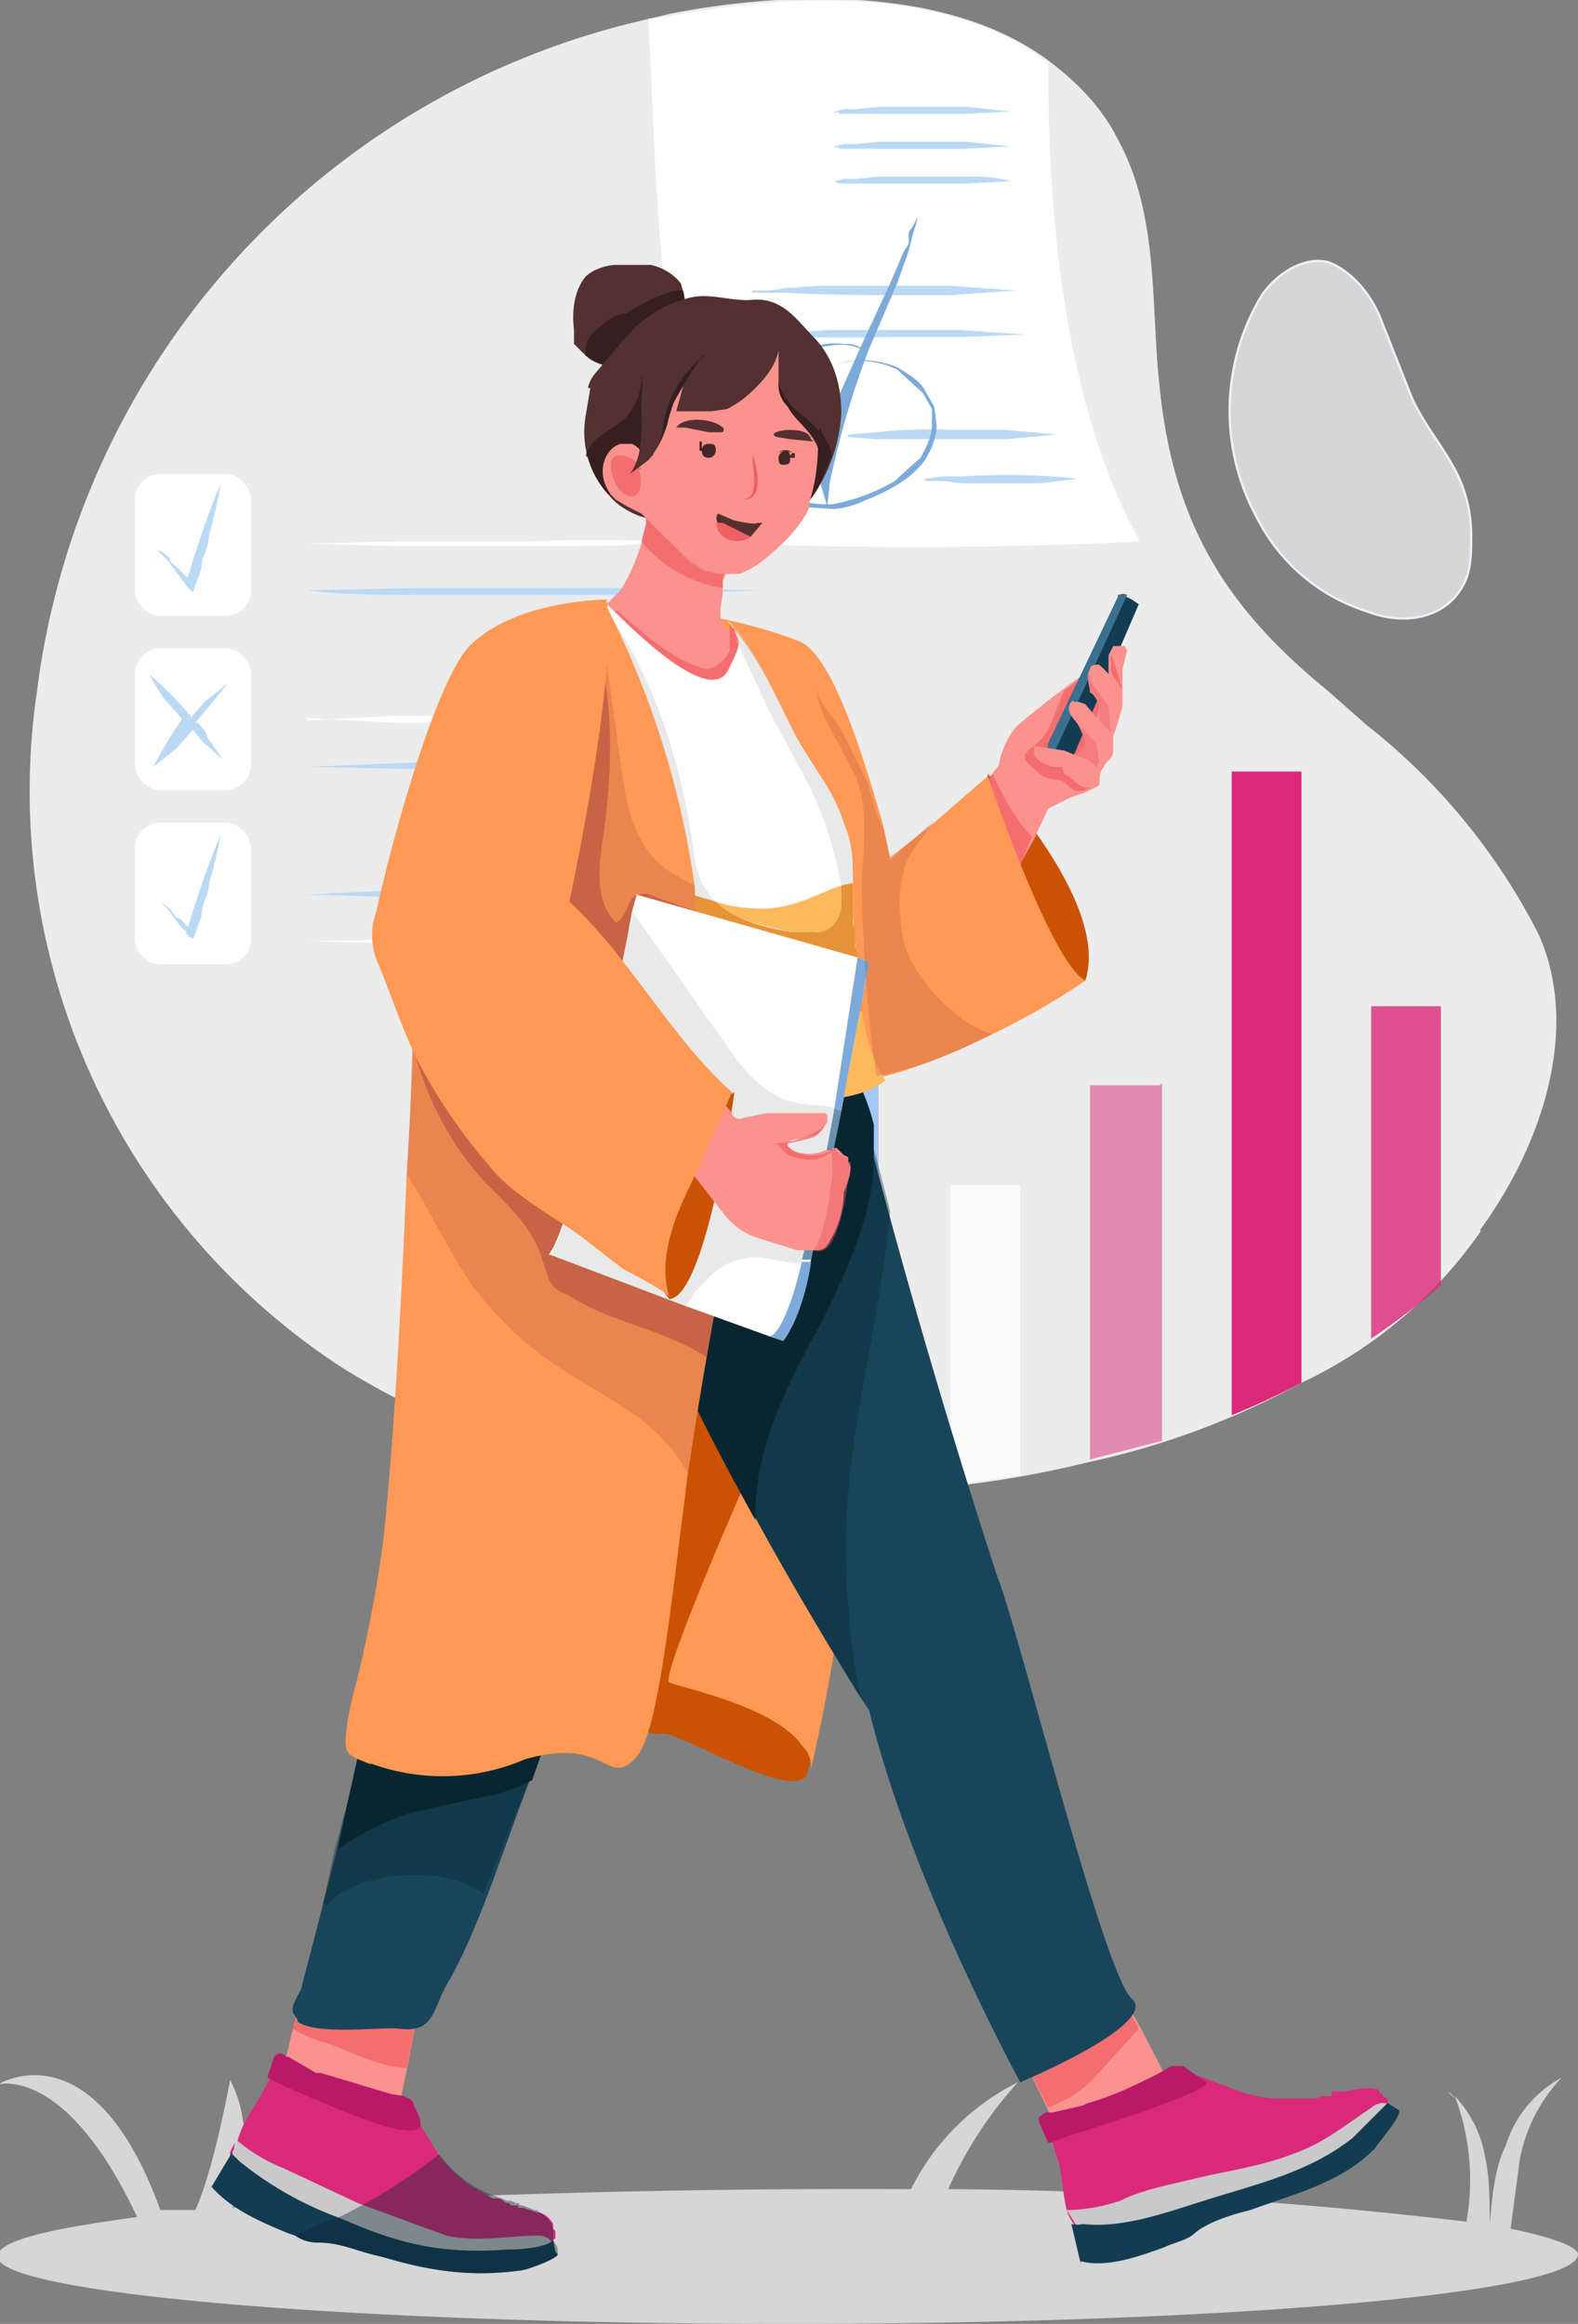 <svg xmlns="http://www.w3.org/2000/svg" xmlns:xlink="http://www.w3.org/1999/xlink" viewBox="0 0 67.9 100">
  <rect x="0" y="0" width="67.9" height="100" fill="#808080" stroke="none"/>
  <defs>
    <path id="reuse-0" d="M63.7 53a19.5 19.5 0 0 1-7.7 6.5 33.7 33.7 0 0 1-9.1 3.4 44 44 0 0 1-11 1.3h-1.1a36.1 36.1 0 0 1-20-5.3A29.6 29.6 0 0 1 1.6 29.7 34 34 0 0 1 28 .8l.8-.2c5.1-1 12-1.2 16.3 2 1.2.9 2.3 2 3 3.4 1.8 3.3 1.4 7.2 1.8 10.7.6 5.8 2.8 9.4 7.2 13l1.7 1.5a27 27 0 0 1 7.4 9c1.8 4 .2 9-2.5 12.7Z" class="cls-44" />
  </defs>
  <defs>
    <linearGradient id="linear-gradient" x1="34.1" x2="45.8" y1="21.7" y2="28.9" gradientUnits="userSpaceOnUse">
      <stop offset="0" />
      <stop offset=".1" stop-color="#1f1f1f" />
      <stop offset=".3" stop-color="#707070" />
      <stop offset=".5" stop-color="#f0f0f0" />
      <stop offset=".5" stop-color="#fff" />
    </linearGradient>
    <linearGradient id="linear-gradient-2" x1="34.1" x2="45.8" y1="21.7" y2="28.9" gradientUnits="userSpaceOnUse">
      <stop offset="0" stop-color="#fff" />
      <stop offset=".5" stop-color="#fff" />
    </linearGradient>
    <filter id="luminosity-noclip-2" width="19.8" height="23.8" x="28.7" y="8.6" color-interpolation-filters="sRGB" data-name="luminosity-noclip" filterUnits="userSpaceOnUse">
      <feFlood flood-color="#fff" result="bg" />
      <feBlend in="SourceGraphic" in2="bg" />
    </filter>
    <filter id="luminosity-noclip-3" width="19.8" height="32766" x="28.7" y="-5686.4" color-interpolation-filters="sRGB" filterUnits="userSpaceOnUse">
      <feFlood flood-color="#fff" result="bg" />
      <feBlend in="SourceGraphic" in2="bg" />
    </filter>
    <mask id="mask-1" width="19.8" height="32766" x="28.7" y="-5686.4" maskUnits="userSpaceOnUse">
      <g filter="url(#luminosity-noclip-3)" />
    </mask>
    <mask id="mask" width="19.8" height="23.8" x="28.7" y="8.6" maskUnits="userSpaceOnUse">
      <g filter="url(#luminosity-noclip-2)">
        <g mask="url(#mask-1)">
          <path fill="url(#linear-gradient)" d="m48.5 25.5-13.1-17s-3.5 18-6.7 23.7l16.5.2 3.3-7Z" style="mix-blend-mode:multiply" />
        </g>
      </g>
    </mask>
    <style>.cls-6{fill:#fb928e}.cls-9{fill:#fff}.cls-12{fill:#f95}.cls-13{fill:#f15e64}.cls-16{fill:#7cabd9}.cls-17{fill:#bad9f5}.cls-18{fill:#ba196a}.cls-19{fill:#da297a}.cls-22{fill:#d1d1d1}.cls-23{fill:#ca5303}.cls-24{fill:#133c52}.cls-25{fill:#17465b}.cls-26{fill:#092630}.cls-27{fill:#422727}.cls-29{fill:#2d1919}.cls-31{fill:#533130}.cls-33{fill:#c9c9c9;mix-blend-mode:multiply}.cls-36{opacity:.15;fill:#771930}.cls-39{opacity:.4}.cls-40{opacity:.41}.cls-41{opacity:.48}.cls-42{opacity:.7}.cls-43,.cls-44{opacity:.75}.cls-44{fill:#f2f2f2}</style>
  </defs>
  <g style="isolation:isolate">
    <g id="Layer_1" data-name="Layer 1">
      <path d="m65 95.9.4-3a7 7 0 0 1 1.8-3.5 5 5 0 0 0-2.4 2.9c-.5 1-.6 2.3-.7 3.4 0-1 0-2-.2-2.9a5 5 0 0 0-1.3-2.6 10.2 10.2 0 0 1 .5 5.4 199 199 0 0 0-22.3-1.4 17.5 17.5 0 0 1 3-4.6c-2 1-3.6 2.6-4.6 4.6A448.6 448.6 0 0 0 10 95c.5-1.4.9-3.6-.1-5.5 0 0-.7 3.9-1.5 5.6a168.5 168.5 0 0 0-1.5 0c-2.9-8-7-5.4-7-5.4s2.9-.9 6 5.7c-3.7.5-6 1-6 1.7 0 1.6 15.3 2.9 34 2.9s34-1.3 34-3c0-.3-1-.7-2.9-1.1Z" class="cls-44" />
      <path fill="#e9f2fd" d="M43.9 89.6Zm18.4.4.3.3a1 1 0 0 0-.3-.3Z" />
      <use xlink:href="#reuse-0" class="cls-44" />
      <use xlink:href="#reuse-0" class="cls-44" />
      <path fill="none" d="m63.7 53-1 1.7-.7.6v-12h-3v14.3l-3 1.9V33.2h-3V61l-3 1V46.6h-3.1v16.3l-3 .6V51h-3v13l-3.1.3v-24h-3v24c-2 0-4.1-.1-6.1-.4V31.2h30c2.8 2.5 5.6 5.2 7.3 8.5 1 4.4 0 9-2.3 13.2Z" />
      <path fill="#a2c8f5" d="M37.8 40.3V64l-1.8.1h-1.2v-24h3Z" />
      <path fill="#fff" d="M43.9 51.1v12.4l-3 .4V51h3Z" opacity=".8" />
      <path fill="#da297a" d="M50 46.6V62l-3.1.8V46.7h3Z" opacity=".5" />
      <path d="M56 33.2v26.3a33.7 33.7 0 0 1-3 1.4V33.2h3Z" class="cls-19" />
      <path fill="#da297a" d="M62 43.3v12a29 29 0 0 1-3 2.3V43.3h3Z" opacity=".8" />
      <path d="M49 23.3c-5.8.3-11.7.3-17.4.1-3.3-5.8-3.3-14.6-3.7-22.6l.9-.1c5.1-1 12-1.3 16.3 2 0 4.7.3 14 3.9 20.5Z" class="cls-9" />
      <path d="m35.9 4.8.4-.1h.5l1-.1h3.8l1.9.2-2 .1h-5.4c0-.1-.2-.1-.2 0Zm0 1.5.4-.1h.5l1-.1h3.8l1.9.2-2 .1h-5.4c0-.1-.2-.1-.2 0Zm0 1.5.4-.1h.5l1-.1h3.8c.6 0 1.2 0 1.9.2l-2 .1h-5.4l-.2-.1Zm-3.5 4.7h.7l.7-.1 1.4-.1h5.7l2.8.2-2.8.2H38a90.3 90.3 0 0 1-4.2-.1h-1.1a1 1 0 0 0-.4 0Zm.4 1.9h.7l.7-.1 1.4-.1h5.7l2.8.2-2.8.1h-2.9a90.3 90.3 0 0 1-4.2 0H33a1 1 0 0 0-.4 0Zm3.7 4.3 1.2-.1a21 21 0 0 1 3.3-.1h2.3l2.2.2-2.2.2h-5.6l-1.2-.1Zm3.3 1.9.8-.1h.8a29.6 29.6 0 0 1 5 .1l-1.7.2h-3.3l-.8-.1h-.8Z" class="cls-17" />
      <path d="m34 16.4.3.5.2.5.4 1.1c0 .4.2.7.3 1.1l.4 1.1h-.4c0-1 .3-2 .6-3L37 15l1.3-2.8.6-1.4.2-.3V10l.2-.3.2-.4-.1.4-.1.3-.1.4-.1.4-.5 1.4-1.2 2.8a37 37 0 0 0-1.7 5.8l-.1 1-.3-1c0-.4-.2-.7-.3-1.1 0-.4-.2-.7-.3-1.1l-.3-1.1-.1-.6-.1-.5Z" class="cls-16" />
      <path d="M37 15c-.4-.2-1-.2-1.4-.1a2 2 0 0 0-1.3.6c-.4.3-.8.6-1 1a4.9 4.9 0 0 0-.6 3c0 .4.2.9.5 1.2.3.4.7.7 1.2.8.4.2 1 .2 1.4.2a8.2 8.2 0 0 0 2.7-1l1.1-1c.3-.5.5-1 .5-1.4v-.7l-.4-.7-1.1-1a3.7 3.7 0 0 0-3-.1c1-.4 2-.4 3 0 .5.3 1 .6 1.2 1l.4.7.1.8c0 .5-.2 1-.5 1.5a4 4 0 0 1-1.1 1 8 8 0 0 1-1.4.7c-.4.2-1 .4-1.5.4l-1.5-.1c-.5-.2-1-.5-1.3-1-.2-.1-.3-.4-.4-.6a3 3 0 0 1-.1-.8 4.9 4.9 0 0 1 .6-3l1-1a3 3 0 0 1 2.2-.6c.3 0 .5 0 .8.2Z" class="cls-16" />
      <rect width="5" height="6.1" x="5.8" y="35.4" class="cls-9" rx="1.1" ry="1.1" />
      <path d="m13.2 38.5 3.8-.2h5.7a60.2 60.2 0 0 1 5.7.2l-3.8.1H17l-3.8-.1Z" class="cls-17" />
      <path d="m13.2 40.5 4.9-.1h14.6c-1.6.2-3.3.2-4.9.2h-9.7l-4.9-.1Z" class="cls-9" />
      <path d="m6.9 38.8.4.3.3.4c.2 0 .3.2.4.3l.4.4H8l.3-1 .4-1.2a34.8 34.8 0 0 1 .8-2.1A20.6 20.6 0 0 1 9 38c0 .4-.2.7-.3 1.1 0 .4-.2.7-.3 1.1l-.1.2-.2-.1c0-.2-.2-.3-.3-.4l-.3-.4-.3-.4-.4-.4Z" class="cls-17" />
      <rect width="5" height="6.1" x="5.8" y="27.9" class="cls-9" rx="1.1" ry="1.1" />
      <path d="m13.2 31 3.8-.2h5.7a60.2 60.2 0 0 1 5.7.1l-3.8.2H17l-3.8-.2Z" class="cls-9" />
      <path d="m13.2 33 4.9-.2h9.7c1.7 0 3.3 0 4.9.2l-4.9.1h-9.7l-4.9-.1Z" class="cls-17" />
      <rect width="5" height="6.1" x="5.8" y="20.4" class="cls-9" rx="1.1" ry="1.1" />
      <path d="m13.2 23.4 3.8-.1h5.7a60.2 60.2 0 0 1 5.7 0c-1.2.2-2.5.2-3.8.2H17l-3.8-.1Z" class="cls-9" />
      <path d="m13.2 25.4 4.9-.1h9.7l4.9.1-4.9.2h-9.7c-1.6 0-3.3 0-4.9-.2Zm-6.3-1.7.4.3c0 .2.2.3.3.4l.4.4.4.3H8l.3-1 .4-1.2a34.8 34.8 0 0 1 .8-2.1A20.6 20.6 0 0 1 9 23c0 .4-.2.8-.3 1.1 0 .4-.2.8-.3 1.1l-.1.3-.2-.2-.3-.4-.3-.4-.3-.4-.4-.4Zm1.5 7.4.6-.7.8-1-1 .8-.6.7v-.1A16.3 16.3 0 0 0 6.4 29l.6 1 .8.9v.1a15.6 15.6 0 0 0-1.2 2l1-.8.7-.8.4.5.9.8-.7-1c0-.2-.2-.4-.4-.6Z" class="cls-17" />
      <path d="M54.1 22.3a8 8 0 0 0 4.7 4c1.5.6 3.4.4 4.2-1.2.3-.6.3-1.3.3-2a6 6 0 0 0-.6-2.7c-.6-1.2-1.5-2.2-2-3.4l-1.3-3.3c-.4-1-1.2-2-2.2-2.4-1-.3-2.2.4-2.9 1.4a9.6 9.6 0 0 0-.2 9.6Z" class="cls-44" />
      <path fill="none" stroke="#e9f2fd" stroke-miterlimit="10" stroke-width=".1" d="M54.1 22.3a8 8 0 0 0 4.7 4c1.5.6 3.4.4 4.2-1.2.3-.6.3-1.3.3-2a6 6 0 0 0-.6-2.7c-.6-1.2-1.5-2.2-2-3.4l-1.3-3.3c-.4-1-1.2-2-2.2-2.4-1-.3-2.2.4-2.9 1.4a9.6 9.6 0 0 0-.2 9.6Z" />
      <path d="M42.5 33.3s5.3 5.5 4.2 8.9h-2.6l-1.6-7.3v-1.6Z" class="cls-23" />
      <path d="m41.6 34.6.2.3 1.7 3 1-1.8.6-1.3 1-.5.6-.2.6-.3v-3.4l-.1-1.7-.4.2a40.5 40.5 0 0 0-3 2.3c-.4.4-.7 1.1-.8 1.6 0 .2-.2.3-.3.5l-.1.2-.7.8-.2.3Z" class="cls-6" />
      <g class="cls-42">
        <path d="m44.1 32.7.2.2c.2.2.5.5.8.6l.6.1.5.4c.2.1.5 0 .7-.1l.2-.3c.2-.2.2-1.9.2-3.2 0-1 0-1.7-.2-1.7l-.3.3-1 .7-.4 1c-.2.5-.4 1-.7 1.2l-.2.2a1 1 0 0 0-.4.4v.2Z" class="cls-13" />
      </g>
      <path d="m48.1 25.7-3 6.3v.3h.3l.5.2h.3L49 26l-.3-.2-.2-.1c-.2-.1-.3 0-.4 0Z" class="cls-24" />
      <path fill="#3a7091" d="m48.1 25.7-3 6.3v.3h.3a627.6 627.6 0 0 0 3.1-6.7c-.2-.1-.3 0-.4 0Z" />
      <path d="m43.6 87.7 1.5 3.1 2.1 4.1 4.7-2.2-2.8-5.4-1.4-2.5-1.5-2.9-1.9 4.2-.7 1.6z" class="cls-6" />
      <path d="M26 74s1.8.7 2.5.6c.7-.1 5.5 2.9 6.2 1.8l.1-.3a77 77 0 0 0 2-13.8l-3.5-1.9-6.2-3.3-1 16.8Z" class="cls-23" />
      <path d="M28.8 72.4c.4.2 4.5 1 5.7 2.7.3.3.4.6.4 1a77 77 0 0 0 1.9-13.7l-3.5-2-.5 1.8-.2.4c-.9 2-4.2 9.6-3.8 9.8Z" class="cls-12" />
      <g class="cls-42">
        <path d="m41.8 35 1.8 3 .8-2c-.7-.7-1.2-1.7-1.7-2.7l-.2.2-.6.7v.7Z" class="cls-13" />
      </g>
      <path d="M29.9 26.4s2.8 20.4 7 20h.8c1.7-.4 3.4-1.1 5-1.9 2.3-1.1 4-2.3 4-2.3-1.5-.8-4.2-8.8-4.2-8.8l-2.3 2-1.9 1.5-.3-1.4c-.7-2.4-2.1-7.3-3.6-7.9-2-.8-4.5-1.2-4.5-1.2Z" class="cls-12" />
      <g class="cls-42">
        <path d="m43.6 87.7 1.5 3c.7-.3 1.3-.6 1.9-1.2l2-2.2-1.3-2.5h-.4a3 3 0 0 0-1.6.5l-1.4.8-.7 1.6Z" class="cls-13" />
      </g>
      <path d="M32.5 65.3c1.8 3.3 3.7 6.4 4.5 7.7l.4.6c1.8 7.4 6.5 16 6.5 16s6-2.5 4.8-3.6c-1.2-1-4.9-16-5.8-18.2a332.9 332.9 0 0 1-5.3-18l-.6-2.2-.4-1.6-.3-1-.2.2a94 94 0 0 0-2 2.4 35.9 35.9 0 0 0-5.6 8.5c-.3 1.2 1.8 5.3 4 9.2Z" class="cls-25" />
      <g class="cls-39">
        <path d="M32.5 65.3c1.8 3.3 3.7 6.4 4.5 7.7a37 37 0 0 1-.6-6.5c0-4.8 1.5-9.6 1.9-14.4l-.6-2.3-.7-2.2c-.5-.2-1-.3-1.6-.3a4 4 0 0 0-1.3.4 35.9 35.9 0 0 0-5.6 8.4c-.3 1.3 1.8 5.3 4 9.3Z" class="cls-26" />
      </g>
      <path d="M32.5 65.3c0-3.2 1.4-5.7 3-8.7 1-2.1 2.1-4.4 2.1-6.8v-1.4a8.9 8.9 0 0 0-1.5-3.2 52.8 52.8 0 0 0-7.6 10.9c-.3 1.3 1.8 5.3 4 9.3Z" class="cls-26" />
      <path d="m59.8 90.5-.1.7-2 1.5-2.9 1.4-3.8 1h-.1c-.9.3-4 1.2-4.5.8l-.2-.2a2 2 0 0 1-.3-.6c-.2-.8-.2-1.7-.4-2.2l-.3-1a76 76 0 0 0 6.3-2.6l1.6.6a6 6 0 0 0 1.7.4h1.8l.3-.1h.4V90h.5l.6-.1h.1c.4-.1.6 0 .8 0l.1.2h.1v.1l.2.1v.2Z" class="cls-19" />
      <path d="m46.4 95.9-.5-.8c.6 0 1.4-.1 2.3-.4 1-.5 2.2-.7 3.4-1 1.3-.3 2.7-.5 4-1 1.4-.5 2.2-1.2 3.4-2 .6-.5 1.2 0 .7.5l-2 1.5-2.9 1.4-3.8 1s-4 1.3-4.6.8Z" class="cls-33" />
      <path d="M46.5 97.3c1.1.3 2.5-.2 3.6-.6.4-.2 1-.3 1.3-.6.6-.5 1.6-.8 2.4-1 1.9-.7 4-1.2 5.4-2.7.1-.2 1.1-1.3 1-1.6l-.5-.3-1.5 1.5c-1.9 1.5-4.2 2-6.4 2.7-1.6.5-3.5 1.2-5.2 1a1 1 0 0 1-.5 0l.4 1.7Z" class="cls-24" />
      <path d="m45.2 92.2.8-.3c2-.6 6.2-2 5.9-2.3l-1-.7h-.5l-.5.3c-1 .5-2 1-3.1 1.3l-.2.1-1.3.3H45l-.3.2v.2l.4.9Z" class="cls-18" />
      <path d="m11.3 92.8 5.1 1.4 1.1-5.1.6-3.1.9-3.8-5.8 2.8-.2.9-.4 1.4-1.3 5.5z" class="cls-6" />
      <g class="cls-42">
        <path d="M12.6 87.3c.6.4 1.4.6 1.7.7 1 .4 2 .9 3.2 1l.6-3a4 4 0 0 0-2-.6c-.7 0-1.4.1-2 .3-.2 0-.7 0-1.1.2l-.4 1.4Z" class="cls-13" />
      </g>
      <path d="M23.9 96.3V96l-.1-.1v-.2a1 1 0 0 0-.6-.5s-.1 0-.1 0l-.6-.2h-.2v-.1H22l-.1-.1h-.1l-.3-.2h-.3c-.5-.3-1-.5-1.4-.9a4.7 4.7 0 0 1-1-1.1l-.8-1.3v-.2l-1-.2c-1.7-.4-3.3-1-5-1.6l-.4-.2v.4l-.4.7c-.4.7-.8 1.2-1 2s-.1 0-.1 0l-.2.4v.5a5.1 5.1 0 0 0 2.2 1.6l1.7.7h.1l.2.2.9.3c.8.4 2 .9 2.6 1l1.9.3a15.4 15.4 0 0 0 1.9 0l1.7-.2h.2l.4-.4v-.1Zm-9.8-.9Z" class="cls-19" />
      <path d="M10 93c-.2-.3.2-.6.2-.9a7 7 0 0 0 2 1.2l3.2 1.5 3.8 1.4c1.3.3 2.7 0 4 0 .5 0 1 .6 0 .8l-2.3.2c-.7 0-2.1 0-3.2-.3l-3.6-1.4c-1.2-.5-3.3-1.3-4-2.4Z" class="cls-33" />
      <path d="M24 97c0 .2-1.4.7-1.6.7-2.2.3-4 0-6-.6-1-.2-1.7-.6-2.7-.6-.4 0-.7-.1-1-.3l-.3-.1c-1.2-.5-2.4-1-3.3-2l.9-1.5v.1l.3.3a15 15 0 0 0 4.2 2.4l.5.2c2.3 1 4.2 1.4 6.8 1.2.1 0 1.6 0 2-.4l.1.5Z" class="cls-24" />
      <path d="m11.5 89.4.8.4c1 .4 5 2.3 5.7 1.8.3-.2-.2-1-.2-1 0-.3-.3-.3-.4-.4l-.6-.1-3-.9h-.2l-1.2-.7h-.1c-.1-.1-.2-.2-.4-.1l-.1.1-.3.9Z" class="cls-18" />
      <path d="M24.7 14.2v.6l.5.5c.4.3.7.4 1.1.5v-.1c.5-.6 1.2-1.1 2-1.3l.5-.2c.2-.1.3-.3.4-.6.3-.3.3-.7.2-1l-.1-.4c-.3-.4-.8-.7-1.3-.8h-1.5c-.4 0-1 .2-1.3.5-.5.6-.6 1.5-.5 2.3Z" class="cls-31" />
      <g class="cls-43">
        <path d="M25.2 15v.3c.3.3.7.4 1.1.5.5-.7 1.2-1.2 2-1.4l.5-.2.4-.5c.3-.4.3-.8.2-1.2h-.2c-.8.1-1.6.6-2.3 1-.4 0-.8.3-1 .5-.4.3-.7.6-.7 1Z" class="cls-29" />
      </g>
      <path d="m25.4 16.7-.2 1.2a4 4 0 0 0 1 3.4c.3.4.8.7 1.3.9.7.2 1.4.6 2 1 1 .3 2 .2 3-.1l1.5-.7c.5-.4.9-.9 1.2-1.4a7 7 0 0 0 1-3.2c0-1.2-.3-2.3-1.1-3.2-.8-.8-1.4-1.8-2.7-1.7-1 .1-2-.4-3 0-.8.2-1.5.7-2.1 1.2L26 15.6c-.3.4-.6.6-.7 1.1Z" class="cls-31" />
      <path d="m25.7 26.3 1.1 2.3 1.9 3.6c.6-1.1 1.1-1.8 2.5-2 .3 0 .7 0 .8-.2v-.5c0-.7-.3-1.3-.3-2v-.2h-.2c-.7-.5-.5-1-.4-1.8V25l.1-.2v-.2h-.8l-.2-.1-.2-.1-.1-.1h-.1l-.1-.1-.1-.1-.2-.2c-.5-.5-1-1-1.4-1.7 0-.2-.2-.2-.2-.3v.7l-.2.8c-.2.6-.5 1.4-.9 2l-1 1Z" class="cls-6" />
      <path fill="#ffbbbe" d="m28.8 17.3-.3.5v.3l-.1.3-.4 1.1-.1.2-.4-.1.6-2.2.7-.1Z" />
      <g class="cls-42">
        <path d="M27.8 21.8v.7l-.2.8c.8 1 2.1 1.8 3.5 2v-.5l.1-.1v-.2c-1.3.2-2.1-.9-3.4-2.7Z" class="cls-13" />
      </g>
      <g class="cls-43">
        <path d="M25.3 19.7a3.8 3.8 0 0 0 .9 1.6l1-1.2c.4-.3.6-.8.7-1.3l-.3-2.7c0 .6-.1 1-.4 1.5-.5.9-1.7 1-2 2Z" class="cls-29" />
      </g>
      <g class="cls-43">
        <path d="M34 22.3c.5-.3.9-.8 1.2-1.3l.6-1.4-.1-.4c-.3-.5-.6-1-.5-1.7L34 22.3Z" class="cls-29" />
      </g>
      <path d="M35 18.3v-1.4l-.4-1.3-.7-.3-.4-.2-2.7-1.3-1.6 1.7c-.7.8-.8.9-1 1.6v.3h.4l.1-.1h.1v.2l-.1.2v.2l-.1.2-.1.3v.3l-.2.3v.2l-.2.2v.2h-.4a1.1 1.1 0 0 0-.5-.5h-.5c-.7.2-1.1 1.3-.4 2.2l.2.2.5.3.6.3.1.1.2.2.2.2c1.3 1.3 2.2 2.2 3.2 2.1h.5a4 4 0 0 0 1.3-.8c.7-.6 1.3-1.2 1.7-2v-.2c.3-.9.4-1.8.4-2.7v-.7Zm-3.2 4.3h.1Z" class="cls-6" />
      <path d="M32.4 19.6c.2.6.5 2-.5 1.9.9 0 .4-1.4.5-2Z" class="cls-13" />
      <path d="M29.1 18.4c.3-.5 1.6-.4 2 0 0 0 .1 0 0 .2h-.6l-1-.2h-.4Zm5.9.6-1-.1-.6-.1c-.4-.2.4-.3.5-.3.3 0 .9 0 1 .4Z" class="cls-31" />
      <g class="cls-42">
        <path d="M27.6 20.2c-.2-.6-1.5-1-1.3 0 .2 1.4 1.6 1.7 1.2 0Z" class="cls-13" />
      </g>
      <path d="M30.8 19.4c0 .1-.1.3-.3.3-.2 0-.3-.1-.3-.3 0-.2.1-.3.3-.3.2 0 .3 0 .3.3Zm3.2.3c0 .2 0 .3-.3.3-.1 0-.2 0-.2-.3 0-.1.1-.3.3-.3s.2.2.2.3Z" class="cls-27" />
      <path d="M31 19.1s-.4-.3-1 0c.6-.3 1 0 1 0Zm3.1.4s-.3-.2-.7 0c.5-.3.7 0 .7 0Z" class="cls-31" />
      <path d="m35.4 18.1-.2.5v.7c-.3-.8-1-1.2-1.3-1.8-.2-.2-.4-.5-.4-.9v-1.8c.1.9-1 2-1.7 2.5l-.5.3-.7.1h-1.5l.3-1.1-.4.7a7 7 0 0 0-.3 1c-.2.6-.4 1-.8 1.5l-.8.6c.6-.8.5-2 .5-2.8 0-1 0-1.8.8-2.6a4 4 0 0 1 2.4-1.2h1.7c.8.1 1.8.5 2.1 1.2.3.2.3.5.4.8l.2.9.2 1.4Z" class="cls-31" />
      <path d="M30.1 19v.4h.2l-.1-.1V19Zm4.1.5v.2h-.4.1l.2-.2Z" class="cls-27" />
      <g class="cls-43">
        <path d="m30.2 15.3-.8 1.3-.2.3-.2.4a7 7 0 0 0-.3 1c-.2.6-.4 1-.8 1.5.3-.3.5-.8.6-1.2a4.7 4.7 0 0 1 1.8-3.3Z" class="cls-29" />
      </g>
      <g class="cls-43">
        <path d="M35.2 18.7v.5c-.3-.7-1-1.1-1.3-1.7-.2-.2-.4-.5-.4-1a3 3 0 0 0 1.2 1.5l.5.5v.2Z" class="cls-29" />
      </g>
      <path d="m32.8 22.5-.5.6c-.5.3-1.1.2-1.4-.3v-.3a.3.3 0 0 1 0-.4l.7.3c.1 0 .8.2 1 .1h.1Z" class="cls-31" />
      <path d="M32.3 23.1c-.5.3-1.2.2-1.4-.3l-.1-.3h.3l.6.3.6.3Z" class="cls-13" />
      <g class="cls-42">
        <path d="M31.4 26.8V28c-.2.4-.5.7-1 .8l-.6-.2c-1.2-.5-2.2-1.4-3.2-2.3h-.3c-.1 2 1.1 3.9 2.8 5 1.3 1 2.9 1.4 4.5 1.1.2 0 .6 0 .7-.3l-.5-1.1-1.3-2.4-1-1.7Z" class="cls-13" />
      </g>
      <path d="m26 25.9.2.5v.4c.5 3.6 1 7.1 1.1 10.7 0 .4 0 .9.2 1.3.2.6.6 1.1 1 1.6 1.4 1.5 3.2 2.7 5.2 3.2 1.1.3 2.4.4 3.4-.2l-.3-2.9-.1-1.1V38c0-.9 0-1.7-.4-2.6-.4-1.4-1.5-2.6-2.2-4-.7-1.4-1.4-3-2.5-4.3l.2.5c0 .3-.2.7-.5 1.3-1 1.6-5-2.8-5.3-3Z" class="cls-9" />
      <g class="cls-41">
        <path d="M31.6 27c.1.2.2.4.1.6l1.4 3c.7 1.4 1.6 2.8 2.2 4.3.4 1 .7 2.1.9 3.2l.5-.1c0-.9 0-1.7-.4-2.6-.4-1.4-1.5-2.6-2.2-4-.7-1.4-1.4-3.1-2.4-4.3Z" class="cls-22" />
      </g>
      <g class="cls-41">
        <path d="m27.6 38.6-.2-.2v.3l.1-.1Z" class="cls-22" />
      </g>
      <g class="cls-41">
        <path d="M26.1 26.4v.4c.5 3.6 1 7.1 1.2 10.7v.6l2.5.4 1 .3a2 2 0 0 1-.4-.5c-.4-.5-.5-1.2-.6-2-.5-3.4-1.6-7-3.6-9.9Z" class="cls-22" />
      </g>
      <path fill="#feb95d" d="m36.9 41.8.1 1V42l-.1-.3Zm-.7-2.2v-1.5c-1.1.4-2.1 1-3.4 1-.7 0-1.4-.1-2-.3.7.8 2 1 3.2 1.3h2c.2 0 .3-.3.3-.5Zm-9.2-.4.2 2.1c0 1.4.2 2.7.3 4v.3l.3.4a6 6 0 0 0 2.4 1.2c.6.3 1.3.4 2 .6l1.6-.3c1.4-.2 3.1-.1 4.3-1l-.2-.3c-.4-.8-.7-1.8-.8-2.7-1 .5-2.3.4-3.4.1-2-.5-3.8-1.6-5.2-3.2-.4-.5-.8-1-1-1.6v-.1l-.5.5Zm0-1.4.4.6v-.3a1 1 0 0 1-.4-.3Z" />
      <path fill="#e69337" d="m27.4 38.4.2.2h-.1v.2c.2.6.6 1.1 1 1.6 1.4 1.5 3.2 2.7 5.2 3.2 1.1.3 2.4.4 3.4-.1v-.7l-.2-1V41l-.1-.3v-.6l-.1-.4V38a7 7 0 0 0-.5.1v.8c0 .7-.5 1.3-1.2 1.2h-1c-1.1-.2-2.4-.5-3.2-1.3l-1-.3a8 8 0 0 1-2.4-.4v.3Z" />
      <path d="m31.3 26.7.3.4a.9.9 0 0 0-.3-.4Z" class="cls-9" />
      <path d="M12.8 87c.9.6 3.6.2 4.4.3 1.6.2 1.4-1 2.2-2.2 1.4-2.6 2.3-5.7 3.4-8.5l.8-2 1.6-4c.1-.4-1.8.4-4 1.4l-5.6 2.7-.3 1.3-.8 3.6-1 3.9-.5 1.9c0 .3-.5.8-.4 1.2l.2.3Z" class="cls-25" />
      <g class="cls-39">
        <path d="m14 82 .6-.5c1.6-1 4.6-1.2 6.2 0l2-5 .8-2a2 2 0 0 0-1.2-1.2c-1.2-.7-2.8-.5-4 0-1.2.7-2.2 1.6-3 2.6l-1 3.7-.5 2.3Z" class="cls-26" />
      </g>
      <path d="M14.5 79.6c1-.7 2-1.2 3.2-1.6l3.2-.7c.7-.1 1.4-.4 2-.7l.7-2v-1.1c-.3-.7-.9-1.1-1.6-1.4l-.8-.1-5.6 2.7-1.1 5Z" class="cls-26" />
      <path d="M16 75.9a9 9 0 0 0 6.6-.2c3.5-1 3.5 1.2 4.7 0 1-.9 1.5-6.1 2.3-12.3a209.5 209.5 0 0 1 1.2-7.2c1.6-8.4-.2-11.4-.9-17v-1A38.2 38.2 0 0 0 26 25.9l-.6 1.2-.8 1.6c-2.4 4.6-6.8 13.3-6.8 13.6a144.6 144.6 0 0 1-.3 8.2c-.2 4.8-.5 11-1 15.7a54 54 0 0 1-1 5.5c-.2.9-.5 1.8-.6 2.8-.1 1 0 1 1 1.4Z" class="cls-12" />
      <path d="M17.5 50.5c1 1.6 1.8 3.3 2.8 4.8 1 1.3 2.1 2.4 3.4 3.3 1.3.9 2.7 1.6 3.9 2.5.8.6 1.5 1.4 2 2.3a209.5 209.5 0 0 1 1.2-7.3c1.6-8.3-.2-11.3-.9-17v-1c-.6-.3-1.2-.6-1.7-1.1-1.1-1.2-1.3-2.7-1.5-4.2l-.7-5c-.1-.3-.3-.5-.6-.7l-.8 1.6c-2.4 4.6-6.8 13.3-6.8 13.6a144.6 144.6 0 0 1-.3 8.2Z" class="cls-36" />
      <path fill="#771930" d="m17.5 43.8.2 1c.6 2.3 1.5 4.2 3.1 6 1 1 2.1 2 2.5 3.3l.3.9c.1.3.4.6.8.7 1.8 1.2 4.2 1.5 6 2.7l.4-2.2c1.5-8.4-.2-11.4-.9-17l-1.7-.6c-.2-.1-.4-.2-.7-.1-.5 0-.5 1-1 1.2-1-1-.7-2.7-.5-4 .3-2.4.4-4.8-.1-7.1l-1.4.1a6.8 6.8 0 0 0-3.6 2.6 15.5 15.5 0 0 0-2.2 5.8c-.5 2.3-1.7 4.5-1.2 6.7Z" opacity=".3" />
      <path d="m23.7 54 5.8 2.2 3.6 1.3.6.2c.7-.9 1-2.7 1.2-3.5l1.3-6.4 1.2-6.4-.5-.2-9.5-2.7-.2.7-.2 1.1-1 5v.2l-.5 2-.3 1.5c-.2 1-1 4.3-1.6 5Z" class="cls-9" />
      <path d="M34.5 54.3h.4c-.1.8-.5 2.5-1.2 3.4l-.6-.2c.4 0 1-1.4 1.4-3.2Zm2.9-12.9-1.2 6.4-.3-.1 1-6.5.5.2Z" class="cls-16" />
      <path fill="#6891ad" d="m36.2 47.8-1.3 6.4a4 4 0 0 1-.4 0 87 87 0 0 0 1.4-6.5l.3.1Z" />
      <g class="cls-41">
        <path d="m23.7 54 5.8 2.2.4-.6c.4-.4.7-.8 1.2-1.1a3 3 0 0 1 1.6-.4c.2 0 1.8.4 1.8.2a87 87 0 0 0 1.4-6.6c-.4-.2-.9-.1-1.3-.2-1.5-.1-2.6-1.4-3.4-2.6l-4-5.7c.1.2-.2 1-.2 1.1l-1 5v.2l-.5 2-.3 1.5c-.2 1-1 4.3-1.5 5Z" class="cls-22" />
      </g>
      <path d="M31.6 47s-1.2 8.8-2.8 8.9l-1.5-2 2.2-5.8 2.1-1.1Z" class="cls-23" />
      <path d="M31.5 47.9c0 .2.3.3.5.2l1-.2h2.5l.1.1v.3l-.4.5-.8.2s-.4 0-.5.2c-.1.1.1.2.2.3.4.2 1 .2 1.4 0h.3v-.1h.2l.3.3.2.1v.2l.1.2c0 .4-.2.9-.3 1.1a4 4 0 0 1-.6 2.1c-.2.4-.4.4-.7.4h-.7l-1.6-.5a3 3 0 0 1-1.5-1L29.4 50c-1.9-2-9.2-11-9.3-11.6 0-.3 0-1 .3-1.8l.4-2 2.5 3.3 8.2 10Z" class="cls-6" />
      <g class="cls-42">
        <path d="M35.9 49.4c-.4.6-1.3.6-2 .3l-.5-.5a4 4 0 0 0 1.7-.5c.2-.1.4-.2.4-.4 0 .2-.1.3-.3.5-.2.2-.5.2-.8.3l-.5.1c-.1.1.1.2.2.3.9.5 1.7 0 1.8-.1Z" class="cls-13" />
      </g>
      <path d="M36.6 50v.2l-.2 1.2c-.1.6-.3 1.5-.6 2-.2.4-.5.5-.8.4.3-.4.4-.9.5-1.3l.2-1c0-.5.2-1 .1-1.4v-.7h.1l.4.4h.2v.2Z" class="cls-13" opacity=".5" />
      <path d="M16.2 41.3a3 3 0 0 1 0-2.1c.6-2.8 2.5-9.8 4-11.4 2-2 5.9-2 5.9-2 .5 3.3-1.6 13-1.6 13 2.6 2.4 4.4 5.9 7 8.2l-1.7 3.8c-.8 1.6-1.5 3.4-1 5-.1-.2-1.6-1-2-1.2L25 53.2c-1.4-1-3-1.8-4-3.1a23.6 23.6 0 0 1-3-4.4c-.7-1.4-1.2-3-1.8-4.4Z" class="cls-12" />
      <path d="M36.6 33c1 1.7.4 3.9.5 5.8a66.3 66.3 0 0 0 .6 7.5c1.7-.3 3.4-1 5-1.8-.6-.2-1.2-.5-1.6-.9-1-.8-1.8-1.8-2.2-3-.2-1-.3-2.3 0-3.1.1-.8.9-1.5 1.3-2.2L38.3 37l-.3-1.4c-.4-.6-.5-1.7-.8-2.2l-1-2c-.3-.5-1-1.2-1.1-1.8.2 1.3 1 2.3 1.5 3.4Z" class="cls-36" />
      <path d="M44.5 32.4c0 .2.2.3.3.4l.5.2h.4l.1.3.2.1c.2.2.5.5.8.5l.5-.1c0-.2 0-.6.2-.8.1-.3.4-.3.4-.7v-.6l.2-.6.2-.7v-1.6l.2-.8-.1-.2h-.5l-.2.4v.8a8.6 8.6 0 0 0-.4-.4h-.1c-.2 0-.3.1-.3.2-.2.3 0 .7 0 1 .1 0 .4.4.4.6l-.1.5-.5-.6-.3-.1h-.2c0-.1-.1 0-.1 0-.3.4.1.7.3 1l.1.2c.1.2.3.6.1.8l-.3.3-.5-.2-1.3-.2v.3Z" class="cls-6" />
      <g class="cls-42">
        <path d="M47.8 28.8v.1l.1.2.4.6-.2-.7-.3-.9v.7Z" class="cls-13" />
      </g>
      <g class="cls-40">
        <path d="M47.3 30.4v.5c0 .2.3.4.5.6l-.1-1.1-.3-.4-.2-.3c-.2-.3-.4-.6-.3-.9-.2.3 0 .7 0 1 .1 0 .4.4.4.6Z" class="cls-13" />
      </g>
      <g class="cls-40">
        <path d="m46.3 32.5.5.2.4.3.1-.2-.1-.7-.1-.2-.7-.7.1.3c.1.1.3.6.1.7l-.3.3Z" class="cls-13" />
      </g>
      <g mask="url(#mask)">
        <path fill="url(#linear-gradient-2)" d="m48.5 25.5-13.1-17s-3.5 18-6.7 23.7l16.5.2 3.3-7Z" opacity=".6" />
      </g>
      <g class="cls-39">
        <path d="M24 97c0 .2-1.4.7-1.6.7-2.2.3-4 0-6-.6-1-.2-1.7-.6-2.7-.6-.4 0-.7-.1-1-.3l1.1-.5.5-.2h.1a24.6 24.6 0 0 0 4.5-2.8 5 5 0 0 0 2.4 1.8 2.3 2.3 0 0 0 .3.1l.2.1h.2l.2.1h.1l.1.1h.1l.5.2h.1l.1.1a1.1 1.1 0 0 1 .6.7v.5c.1.2.2.2.2.5Z" class="cls-26" />
      </g>
    </g>
  </g>
</svg>